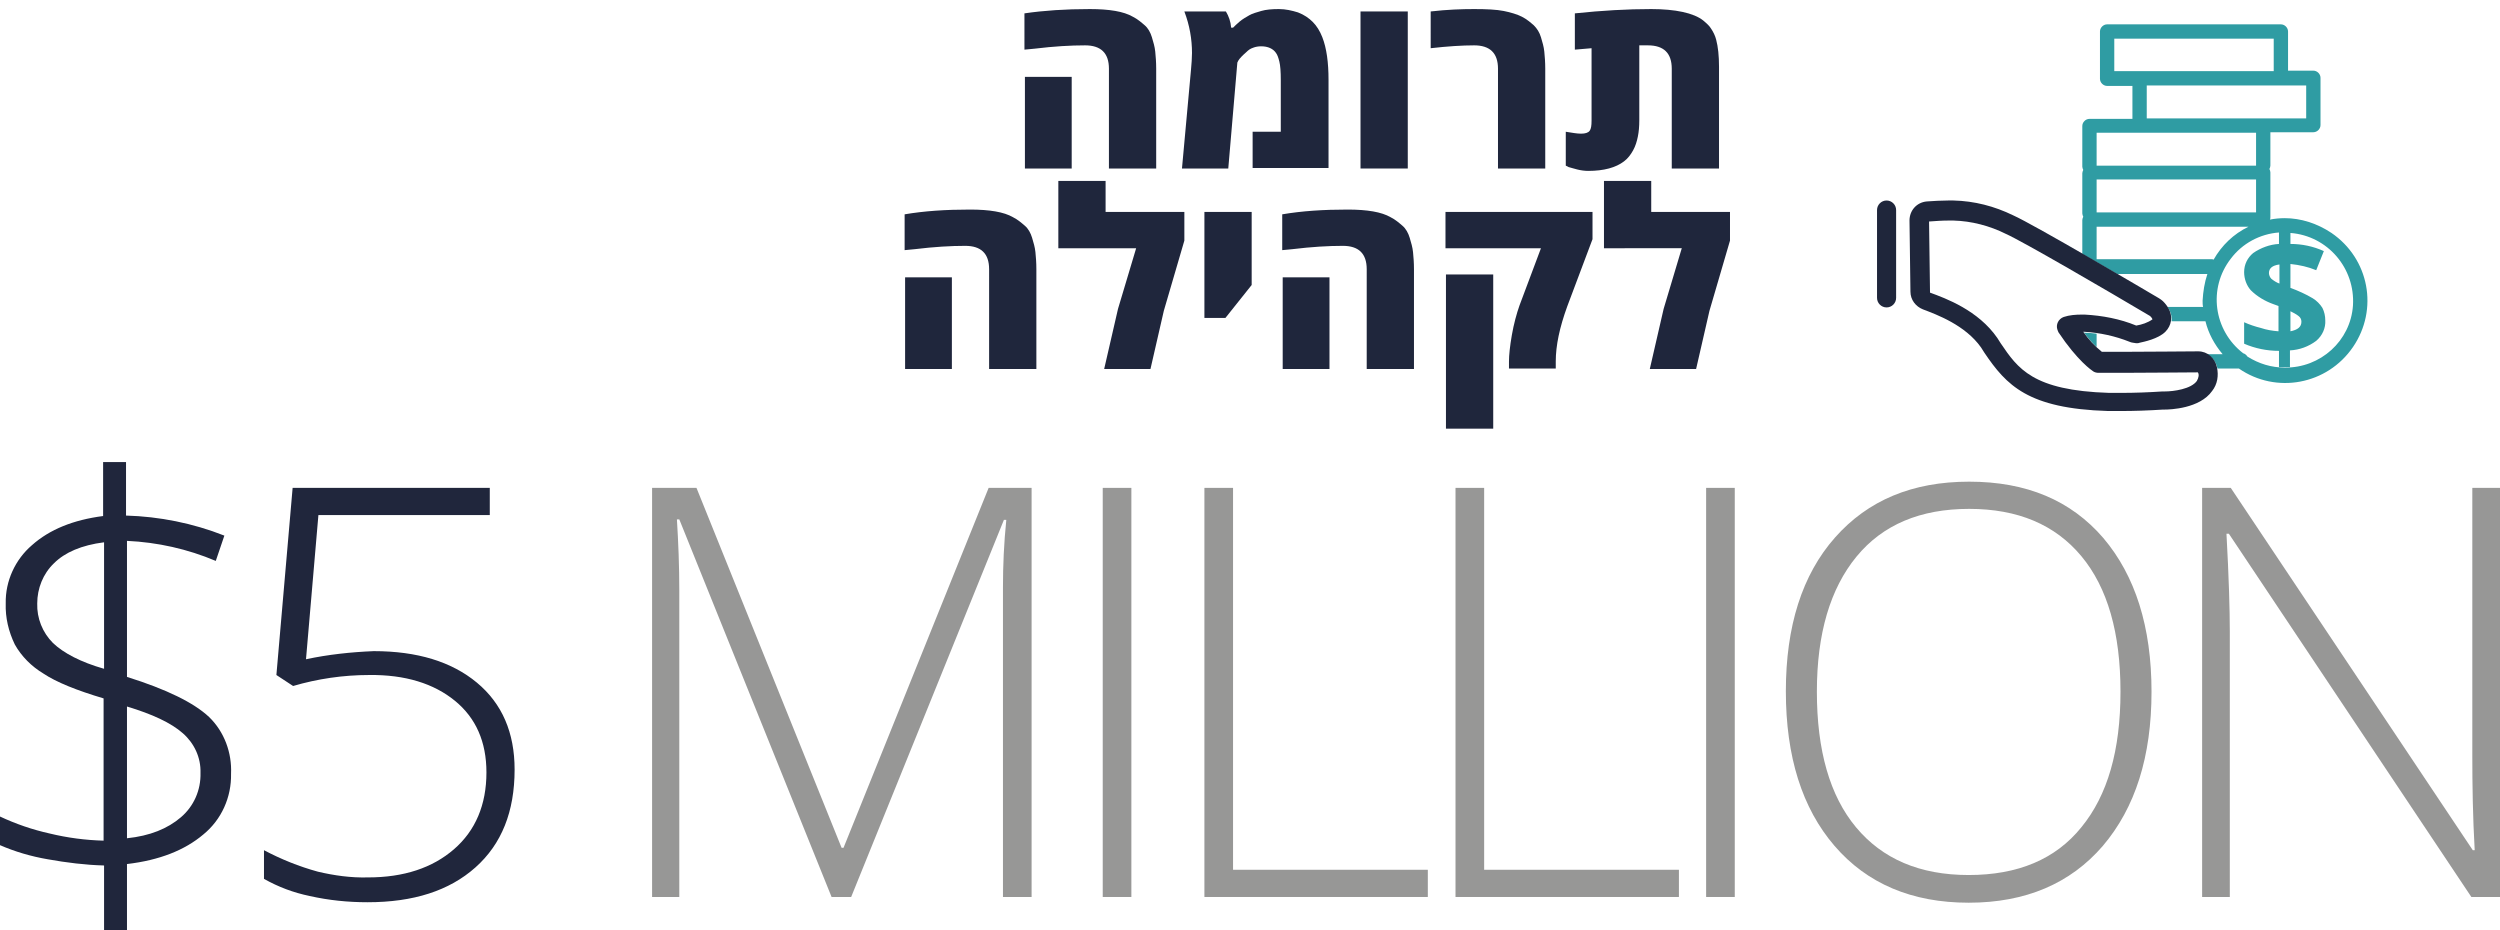 <?xml version="1.0" encoding="utf-8"?>
<!-- Generator: Adobe Illustrator 23.0.1, SVG Export Plug-In . SVG Version: 6.00 Build 0)  -->
<svg version="1.1" id="Contribution" xmlns="http://www.w3.org/2000/svg" xmlns:xlink="http://www.w3.org/1999/xlink" x="0px"
	 y="0px" viewBox="0 0 523.7 194.9" style="enable-background:new 0 0 523.7 194.9;" xml:space="preserve">
<style type="text/css">
	.st0{fill:#20263C;}
	.st1{fill:#979796;}
	.st2{fill:#2F9CA3;}
	.st3{fill:#1F263B;}
	.st4{fill:#1F263C;}
</style>
<title>Infographic_014_Contribution</title>
<g id="_5MILLION">
	<path class="st0" d="M48.4,162.1c0.1,4.9-2,9.6-5.8,12.7c-3.9,3.3-9.2,5.4-16,6.2v13.9h-4.8v-13.6c-3.9-0.1-7.9-0.6-11.8-1.3
		c-3.5-0.6-6.9-1.6-10.1-3v-6c3.4,1.6,6.9,2.8,10.5,3.6c3.7,0.9,7.5,1.4,11.3,1.5v-29.8c-5.7-1.7-9.9-3.4-12.6-5.2
		c-2.5-1.5-4.6-3.6-6-6.1c-1.3-2.7-2-5.6-1.9-8.6c-0.1-4.7,2-9.2,5.5-12.2c3.7-3.3,8.7-5.3,14.9-6.1V96.8h4.8V108
		c7,0.2,14,1.6,20.6,4.2l-1.8,5.3c-5.9-2.5-12.2-3.9-18.6-4.2v28.5c8.3,2.6,14,5.4,17.2,8.4C47,153.3,48.6,157.7,48.4,162.1z
		 M7.8,126.4c-0.1,3.1,1.1,6.1,3.3,8.3c2.2,2.1,5.8,4,10.7,5.4v-26.5c-4.7,0.6-8.2,2.1-10.5,4.4C9,120.2,7.8,123.3,7.8,126.4z
		 M42,161.9c0.1-3.2-1.3-6.2-3.7-8.3c-2.5-2.2-6.4-4-11.7-5.6v27.6c4.8-0.5,8.5-2,11.3-4.4C40.6,168.9,42.1,165.5,42,161.9z"/>
	<path class="st0" d="M78.3,136.4c9.1,0,16.3,2.2,21.6,6.6c5.3,4.4,7.9,10.5,7.9,18.2c0,8.8-2.7,15.6-8.2,20.5
		c-5.5,4.9-13,7.3-22.6,7.3c-4.1,0-8.1-0.4-12.1-1.3c-3.4-0.7-6.6-1.9-9.6-3.6v-6c3.6,1.9,7.3,3.4,11.3,4.5
		c3.4,0.8,6.9,1.3,10.5,1.2c7.5,0,13.5-2,18-5.9s6.8-9.3,6.8-16.1c0-6.4-2.2-11.4-6.6-15c-4.4-3.6-10.4-5.5-18-5.4
		c-5.4,0-10.8,0.8-15.9,2.3l-3.5-2.3l3.4-39.2h41.3v5.7H66.7l-2.6,30.2C68.8,137.1,73.5,136.6,78.3,136.4z"/>
	<path class="st1" d="M174.2,187.9l-31.9-79.1h-0.5c0.3,4.8,0.5,9.8,0.5,14.9v64.2h-5.7v-85.7h9.3l30.4,75.4h0.4l30.4-75.4h9v85.7
		h-6V123c0-4.5,0.2-9.2,0.7-14.1h-0.5l-32,79H174.2z"/>
	<path class="st1" d="M231,187.9v-85.7h6v85.7H231z"/>
	<path class="st1" d="M252.3,187.9v-85.7h6v80h40.8v5.7H252.3z"/>
	<path class="st1" d="M304.9,187.9v-85.7h6v80h40.8v5.7H304.9z"/>
	<path class="st1" d="M357.4,187.9v-85.7h6v85.7H357.4z"/>
	<path class="st1" d="M450.7,144.9c0,13.6-3.4,24.3-10.2,32.3c-6.8,7.9-16.2,11.9-28.1,11.9c-11.9,0-21.3-4-28.1-11.9
		s-10.2-18.7-10.2-32.4c0-13.6,3.4-24.4,10.3-32.2c6.9-7.8,16.2-11.7,28.1-11.7c12,0,21.3,3.9,28.1,11.8
		C447.3,120.6,450.7,131.3,450.7,144.9z M380.6,144.9c0,12.3,2.7,21.8,8.2,28.4s13.3,10,23.6,10c10.3,0,18.2-3.3,23.6-10
		c5.5-6.7,8.2-16.1,8.2-28.4c0-12.3-2.7-21.8-8.2-28.4s-13.3-9.9-23.5-9.9c-10.2,0-18.1,3.3-23.6,10
		C383.4,123.3,380.6,132.7,380.6,144.9L380.6,144.9z"/>
	<path class="st1" d="M523.7,187.9h-6l-50.8-76.1h-0.5c0.5,9.1,0.7,15.9,0.7,20.5v55.6h-5.8v-85.7h6l50.7,75.9h0.4
		c-0.4-7-0.5-13.7-0.5-20v-55.9h5.8L523.7,187.9z"/>
</g>
<g id="Layer_5">
	<polygon class="st2" points="445.3,67.2 445.3,67.2 445.3,67.2 	"/>
	<path class="st2" d="M436.5,69.6c0.8,1.1,1.7,2.2,2.7,3.1v-2.8c-0.8-0.1-1.7-0.2-2.5-0.2L436.5,69.6z"/>
	<path class="st2" d="M437.7,76.7L437.7,76.7z"/>
	<path class="st2" d="M478.6,45.7c-1,0-2.1,0.1-3.1,0.3l0,0l0,0c0.1-0.2,0.1-0.3,0.1-0.5v-9.4c0-0.2-0.1-0.5-0.2-0.7
		c0.1-0.2,0.2-0.5,0.2-0.7v-7h9c0.8,0,1.5-0.7,1.5-1.5v-9.9c0-0.8-0.7-1.5-1.5-1.5h-5.3V6.6c0-0.8-0.7-1.5-1.5-1.5h-36.4
		c-0.8,0-1.5,0.7-1.5,1.5v9.9c0,0.8,0.7,1.5,1.5,1.5l0,0h5.3v6.9h-9c-0.8,0-1.5,0.7-1.5,1.5v8.5c0,0.2,0.1,0.5,0.2,0.7
		c-0.1,0.2-0.2,0.5-0.2,0.7v8.4c0,0.2,0.1,0.5,0.2,0.7c-0.1,0.2-0.2,0.5-0.2,0.7v7.1c2.5,1.4,5,2.9,7.3,4.2h18.9
		c-0.6,1.8-0.9,3.7-1,5.6c0,0.4,0,0.9,0.1,1.3h-7.5c0.1,0.2,0.3,0.4,0.4,0.6c0.4,0.7,0.6,1.6,0.5,2.4h7.1c0.6,2.5,1.9,4.9,3.6,6.9
		h-3.4c1.2,0.5,2,1.6,2.3,2.9c0,0,0,0.1,0,0.1h4c0.1,0,0.2,0,0.3,0h0.2c7.8,5.4,18.5,3.4,23.9-4.5s3.4-18.5-4.5-23.9
		C485.4,46.8,482,45.7,478.6,45.7L478.6,45.7z M479.8,65.2c0.6,0.3,1.2,0.6,1.7,1c0.4,0.3,0.6,0.7,0.6,1.2c0,1.1-0.8,1.7-2.3,2V65.2
		z M483.1,17.9v6.9h-33.4v-6.9H483.1z M442.9,14.9V8.1h33.4v6.8H442.9z M439.2,27.8h33.4v6.9h-33.4V27.8z M439.2,37.6h33.4v6.9
		h-33.4V37.6z M463.3,54.3h-24.1v-6.8H471c-3.1,1.5-5.6,3.9-7.3,6.9C463.6,54.3,463.4,54.3,463.3,54.3z M478.6,77
		c-2.8,0-5.4-0.8-7.8-2.3c-0.2-0.3-0.5-0.6-0.9-0.7c-6.2-4.8-7.4-13.6-2.6-19.8c2.4-3.2,6.1-5.2,10.1-5.5v2.4
		c-1.9,0.1-3.8,0.8-5.4,1.9c-1.2,1-1.9,2.4-1.9,4c0,1.4,0.5,2.8,1.4,3.8c1.3,1.3,3,2.3,4.7,2.9l1.1,0.4v5.3
		c-1.3-0.1-2.5-0.3-3.7-0.7c-1.2-0.3-2.4-0.7-3.5-1.2V72c2.3,1,4.8,1.5,7.3,1.5v3.4h2.3v-3.5c2-0.1,3.9-0.8,5.5-2
		c1.3-1.1,2-2.7,1.9-4.3c0-0.9-0.2-1.8-0.6-2.6c-0.5-0.8-1.2-1.5-2-2c-1.5-0.9-3.1-1.6-4.7-2.2v-5c1.9,0.2,3.7,0.6,5.4,1.3l1.6-4
		c-2.2-1-4.6-1.5-7-1.5v-2.3c7.8,0.6,13.6,7.4,13.1,15.2C492.4,71.4,486.1,77.1,478.6,77L478.6,77z M477.5,55.4v4
		c-0.6-0.2-1.2-0.6-1.7-1c-0.3-0.3-0.5-0.8-0.5-1.2C475.3,56.2,476,55.6,477.5,55.4z"/>
	<path class="st3" d="M395.2,64.4c-1.1,0-2-0.9-2-2V44c0-1.1,0.9-2,2-2s2,0.9,2,2v18.4C397.2,63.5,396.3,64.4,395.2,64.4z"/>
	<path class="st3" d="M464.4,76.9c-0.4-1.9-2-3.3-3.9-3.3h-0.1c-2.8,0-9.9,0.1-15.8,0.1c-1.7,0-3.1,0-4.3,0
		c-1.5-1.2-2.8-2.6-3.9-4.2h0.2c3.3,0.2,6.5,0.9,9.5,2.1c0.4,0.2,0.9,0.2,1.4,0.3c0.2,0,0.5,0,0.7-0.1c0.9-0.2,3.9-0.8,5.4-2.3
		c1.3-1.3,1.6-3.2,0.7-4.8c-0.3-0.6-0.7-1.1-1.2-1.6c-0.2-0.2-0.5-0.4-0.8-0.6c-2.7-1.6-26.3-15.5-30.6-17.4
		c-3.9-1.9-8.1-3-12.5-3.1h-1.1c-1.5,0-3,0.1-4.5,0.2c-2.1,0.2-3.6,1.9-3.6,4l0.2,14.9c0,1.7,1.1,3.1,2.6,3.7
		c2.9,1.1,8.9,3.3,12.2,8l0.7,1.1c4.6,6.8,9.1,11.7,25.9,12.2c0.9,0,1.9,0,2.8,0c2.6,0,5.6-0.1,8.7-0.3h0.3c1.2,0,7.4-0.2,10-3.9
		C464.5,80.5,464.8,78.7,464.4,76.9z M460.2,79.8c-1.2,1.7-4.9,2.2-6.7,2.2H453c-3,0.2-5.9,0.3-8.5,0.3c-0.9,0-1.8,0-2.7,0
		c-16-0.5-19.1-5.1-22.7-10.4l-0.7-1.1c-4-5.8-10.8-8.3-14.1-9.5l-0.2-14.9c1.4-0.1,2.7-0.2,4.1-0.2h1c3.8,0.1,7.6,1.1,11,2.8
		c3.4,1.5,21.1,11.8,30.2,17.2c0.2,0.2,0.4,0.4,0.5,0.7c-1,0.7-2.2,1.1-3.4,1.3c-3.4-1.4-7.1-2.1-10.8-2.3h-0.6
		c-1.3,0-2.6,0.1-3.8,0.5c-1.1,0.4-1.7,1.6-1.3,2.7c0.1,0.2,0.1,0.3,0.2,0.5c4,6,7,8,7.3,8.2c0.3,0.2,0.7,0.3,1.1,0.3
		c1.4,0,3.1,0,5,0c5.8,0,12.8-0.1,15.8-0.1C460.7,78.4,460.6,79.1,460.2,79.8L460.2,79.8z"/>
</g>
<g>
	<path class="st4" d="M228.3,1.9c4.1,0,7.1,0.5,9,1.6c1,0.5,1.8,1.2,2.5,1.8s1.2,1.5,1.5,2.5s0.6,2,0.7,3s0.2,2.2,0.2,3.6v20.9h-9.9
		V14.4c0-3.3-1.7-4.9-5-4.9c-3,0-6.5,0.2-10.6,0.7l-2.1,0.2V2.8C218.7,2.2,223.2,1.9,228.3,1.9z M224.5,35.3h-9.8V16.1h9.8V35.3z"/>
	<path class="st4" d="M256.8,2.4c0.6,1,1,2.1,1.1,3.4h0.4c0.3-0.3,0.8-0.8,1.4-1.3s1.3-0.9,2-1.3s1.5-0.6,2.5-0.9s2.3-0.4,3.7-0.4
		s2.7,0.3,4,0.7c1.3,0.5,2.3,1.2,3.1,2s1.5,1.9,2,3.2c0.9,2.3,1.3,5.3,1.3,8.9v18.5h-15.9v-7.6h5.9V16.8c0-1.8-0.1-3.1-0.3-3.9
		c-0.2-0.8-0.4-1.4-0.7-1.8c-0.6-0.9-1.7-1.4-3.1-1.4c-0.6,0-1.2,0.1-1.7,0.3c-0.6,0.2-1,0.5-1.4,0.9c-0.8,0.7-1.4,1.3-1.7,1.8
		l-0.2,0.4l-1.9,22.2h-9.7l1.9-20.8c0.1-1.2,0.2-2.3,0.2-3.4c0-2.9-0.5-5.8-1.6-8.7H256.8z"/>
	<path class="st4" d="M294.9,35.3h-9.9V2.4h9.9V35.3z"/>
	<path class="st4" d="M299.7,2.4c3.5-0.4,6.5-0.5,9.1-0.5c2.6,0,4.7,0.1,6.2,0.4s2.8,0.7,3.8,1.2c1,0.5,1.8,1.2,2.5,1.8
		c0.7,0.7,1.2,1.5,1.5,2.5c0.3,1,0.6,2,0.7,3s0.2,2.2,0.2,3.6v20.9h-9.9V14.4c0-3.3-1.7-4.9-5-4.9c-2.5,0-5.6,0.2-9.1,0.6V2.4z"/>
	<path class="st4" d="M356.8,4.3c0.7,0.6,1.3,1.1,1.7,1.8c0.4,0.6,0.8,1.4,1,2.2c0.4,1.5,0.6,3.4,0.6,5.7v21.3h-9.9V14.4
		c0-3.3-1.7-4.9-5-4.9c-0.8,0-1.4,0-1.8,0v15.7c0,1.3-0.1,2.4-0.3,3.4s-0.5,2-1,2.9s-1.1,1.7-1.9,2.3c-1.7,1.3-4.2,2-7.5,2
		c-0.7,0-1.5-0.1-2.3-0.3c-0.8-0.2-1.4-0.4-1.8-0.5l-0.6-0.3v-7.1c1.3,0.2,2.3,0.4,3.2,0.4c0.9,0,1.5-0.2,1.8-0.6
		c0.3-0.4,0.4-1.1,0.4-2.1V10.1l-3.5,0.3V2.8c5.7-0.6,11-0.9,16-0.9S354.8,2.7,356.8,4.3z"/>
	<path class="st4" d="M203.2,43.9c4.1,0,7.1,0.5,9,1.6c1,0.5,1.8,1.2,2.5,1.8s1.2,1.5,1.5,2.5s0.6,2,0.7,3s0.2,2.2,0.2,3.6v20.9
		h-9.9V56.4c0-3.3-1.7-4.9-5-4.9c-3,0-6.5,0.2-10.6,0.7l-2.1,0.2v-7.5C193.6,44.2,198.1,43.9,203.2,43.9z M199.4,77.3h-9.8V58.1h9.8
		V77.3z"/>
	<path class="st4" d="M231.5,44.4h16.6v6l-4.3,14.7l0,0L241,77.3h-9.7l2.9-12.6L238,52h-16.3V37.9h9.9V44.4z"/>
	<path class="st4" d="M252.3,66.6V44.4h9.9v15.3l-5.5,6.9H252.3z"/>
	<path class="st4" d="M282.3,43.9c4.1,0,7.1,0.5,9,1.6c1,0.5,1.8,1.2,2.5,1.8s1.2,1.5,1.5,2.5c0.3,1,0.6,2,0.7,3s0.2,2.2,0.2,3.6
		v20.9h-9.9V56.4c0-3.3-1.7-4.9-5-4.9c-3,0-6.5,0.2-10.6,0.7l-2.1,0.2v-7.5C272.7,44.2,277.2,43.9,282.3,43.9z M278.5,77.3h-9.8
		V58.1h9.8V77.3z"/>
	<path class="st4" d="M325.9,75.7v1.5h-9.8v-1.5c0-1.3,0.2-3.2,0.6-5.5s1-4.5,1.6-6.2l4.5-12h-20v-7.6h30.8v5.7l-5.3,14.1
		C326.7,68.6,325.9,72.4,325.9,75.7z M312.8,89.8h-9.9V57.5h9.9V89.8z"/>
	<path class="st4" d="M345.8,44.4h16.6v6l-4.3,14.7l0,0l-2.8,12.2h-9.7l2.9-12.6l3.8-12.7H336V37.9h9.9V44.4z"/>
</g>
</svg>
